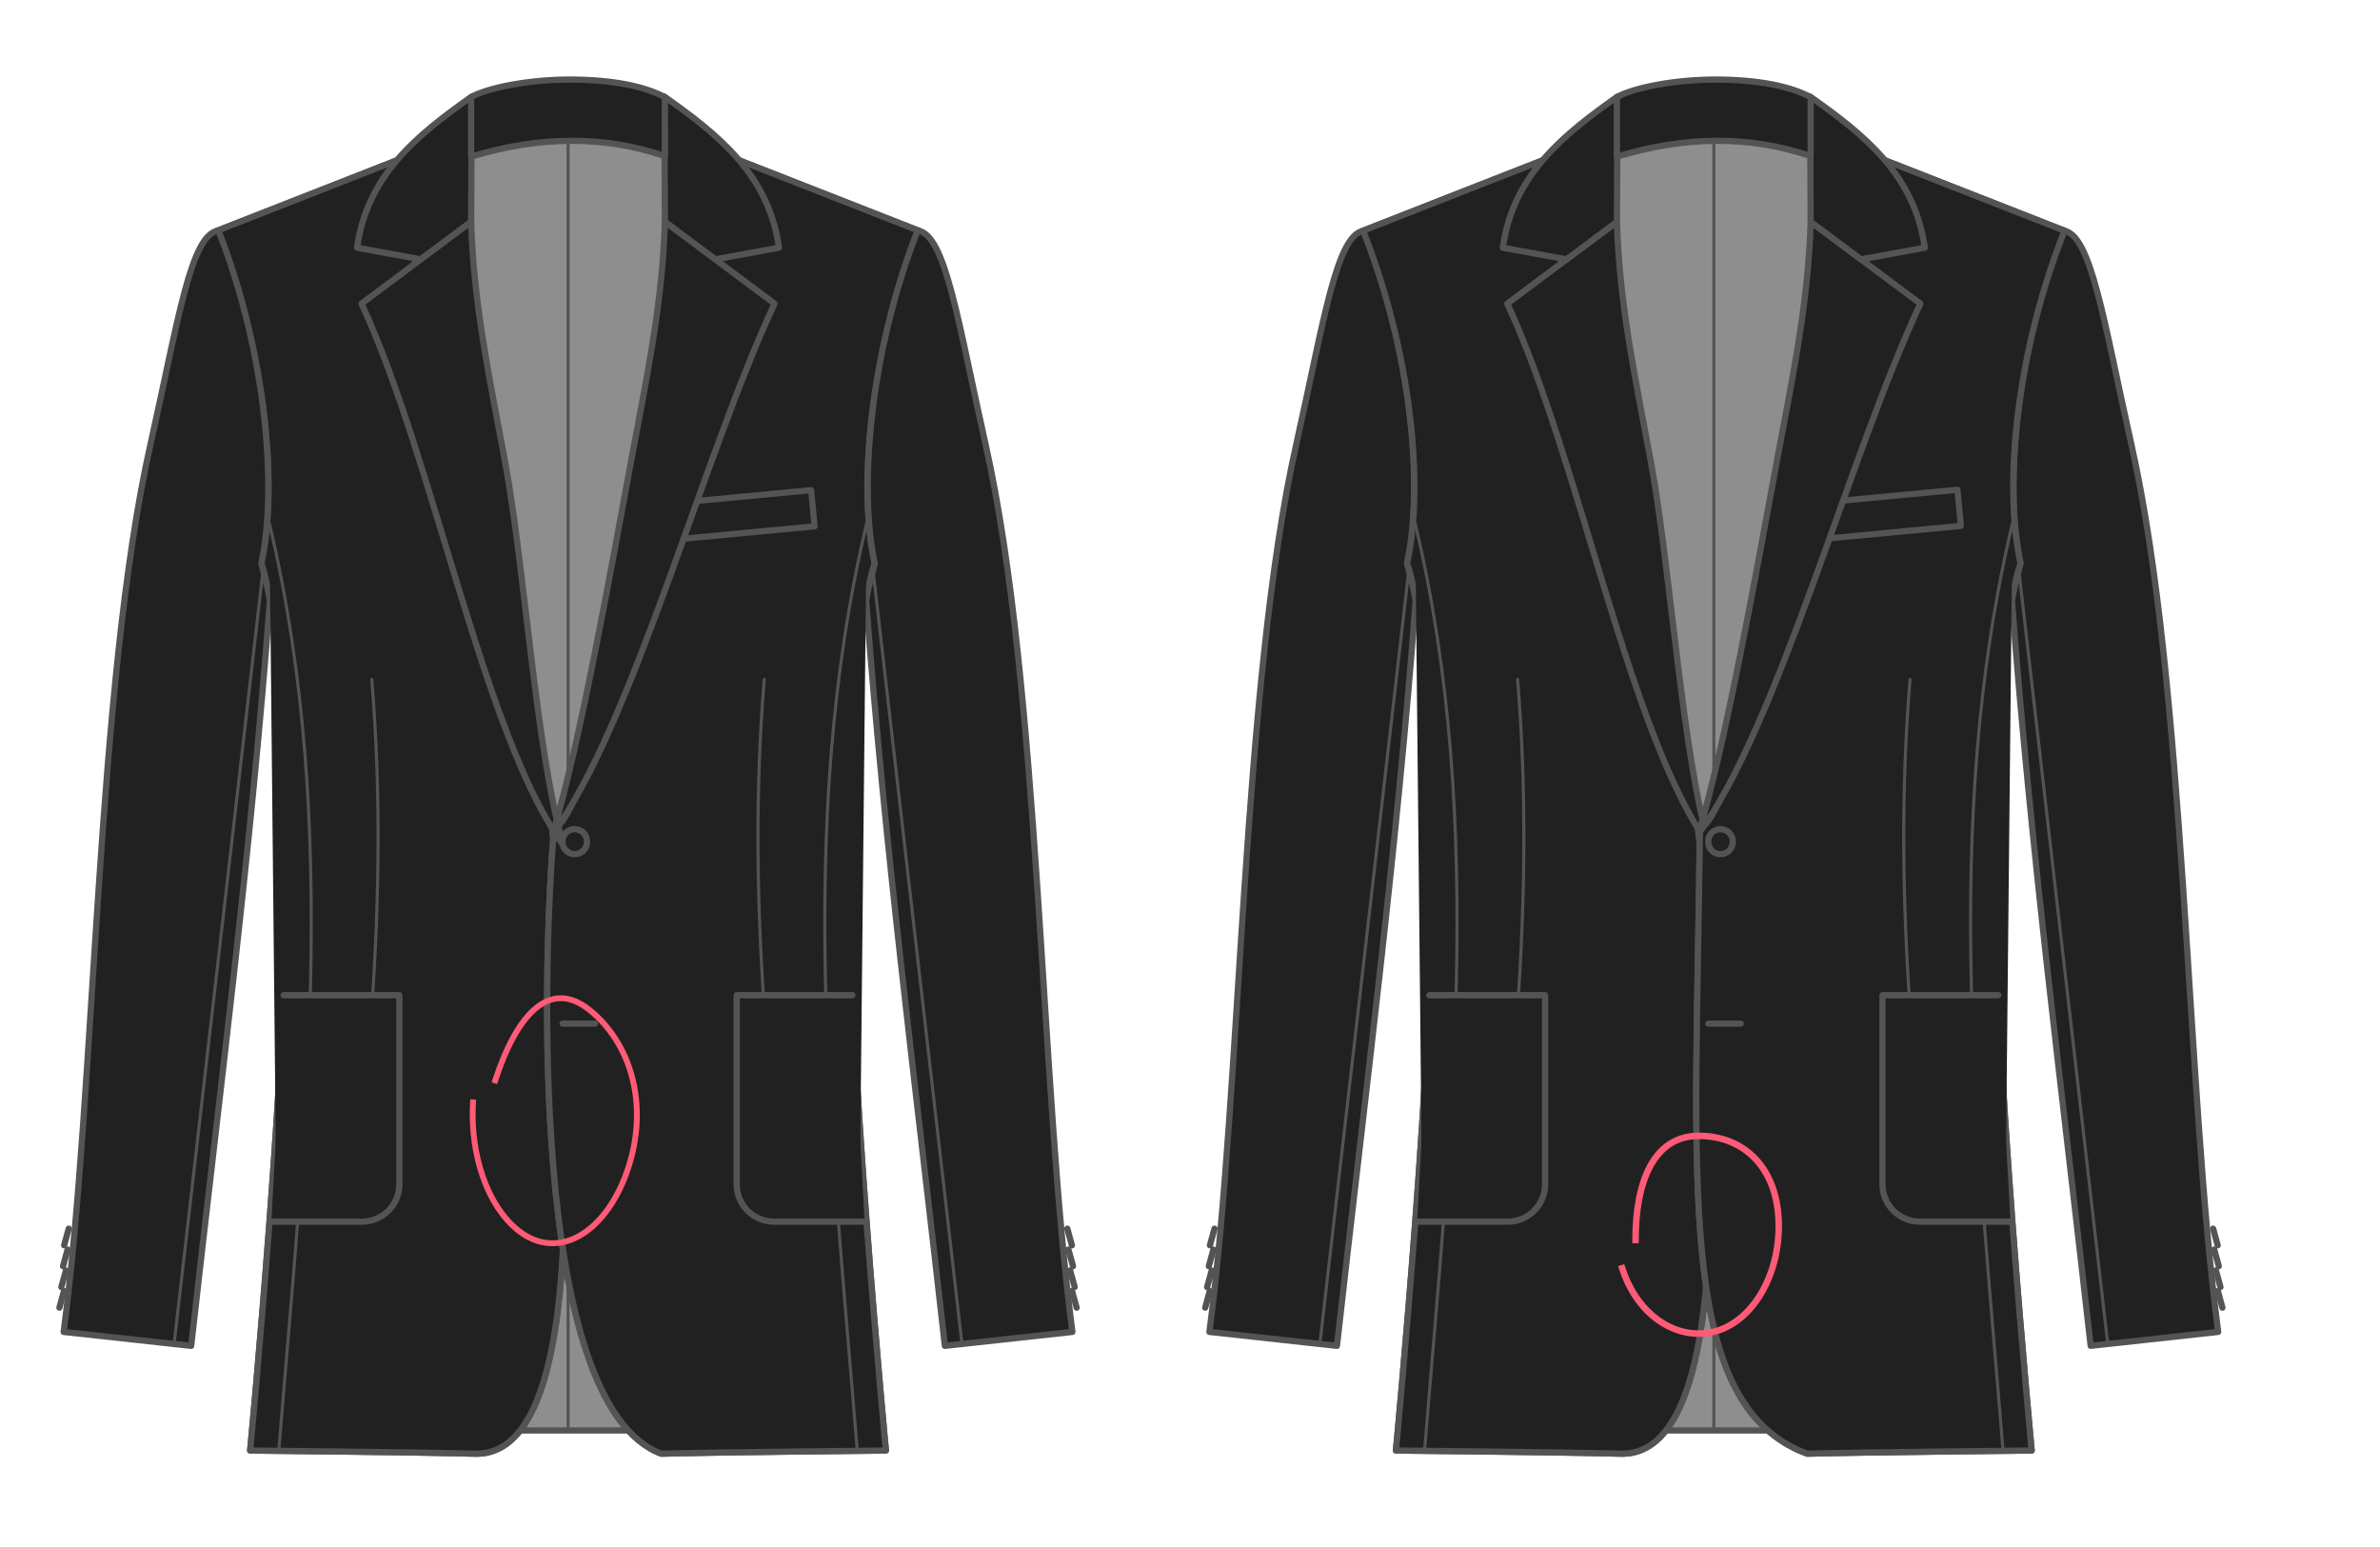 <?xml version="1.0" encoding="UTF-8" standalone="no"?>
<!-- Created with Inkscape (http://www.inkscape.org/) -->

<svg
   xmlns:dc="http://purl.org/dc/elements/1.1/"
   xmlns:cc="http://creativecommons.org/ns#"
   xmlns:rdf="http://www.w3.org/1999/02/22-rdf-syntax-ns#"
   xmlns:svg="http://www.w3.org/2000/svg"
   xmlns="http://www.w3.org/2000/svg"
   xmlns:sodipodi="http://sodipodi.sourceforge.net/DTD/sodipodi-0.dtd"
   xmlns:inkscape="http://www.inkscape.org/namespaces/inkscape"
   version="1.1"
   width="1000"
   height="650"
   id="svg4180"
   inkscape:version="0.47 r22583"
   sodipodi:docname="frontOpeningCutawayAngle.svg">
  <sodipodi:namedview
     pagecolor="#ffffff"
     bordercolor="#666666"
     borderopacity="1"
     objecttolerance="10"
     gridtolerance="10"
     guidetolerance="10"
     inkscape:pageopacity="0"
     inkscape:pageshadow="2"
     inkscape:window-width="1832"
     inkscape:window-height="1057"
     id="namedview8912"
     showgrid="false"
     inkscape:zoom="0.830769"
     inkscape:cx="282.961"
     inkscape:cy="158.666"
     inkscape:window-x="-8"
     inkscape:window-y="-8"
     inkscape:window-maximized="0"
     inkscape:current-layer="layer1" />
  <defs
     id="defs4182">
    <inkscape:perspective
       sodipodi:type="inkscape:persp3d"
       inkscape:vp_x="0 : 325 : 1"
       inkscape:vp_y="0 : 1000 : 0"
       inkscape:vp_z="1000 : 325 : 1"
       inkscape:persp3d-origin="500 : 216.667 : 1"
       id="perspective8916" />
    <marker
       refX="0"
       refY="0"
       orient="auto"
       id="Arrow1Mend"
       style="overflow:visible">
      <path
         d="M 0,0 5,-5 -12.5,0 5,5 0,0 z"
         transform="matrix(-0.4,0,0,-0.4,-4,0)"
         id="path4844"
         style="fill-rule:evenodd;stroke:#000000;stroke-width:1pt;marker-start:none" />
    </marker>
    <marker
       refX="0"
       refY="0"
       orient="auto"
       id="Arrow1Mstart"
       style="overflow:visible">
      <path
         d="M 0,0 5,-5 -12.5,0 5,5 0,0 z"
         transform="matrix(0.4,0,0,0.4,4,0)"
         id="path4841"
         style="fill-rule:evenodd;stroke:#000000;stroke-width:1pt;marker-start:none" />
    </marker>
    <marker
       refX="0"
       refY="0"
       orient="auto"
       id="Arrow1Mstartz"
       style="overflow:visible">
      <path
         d="M 0,0 5,-5 -12.5,0 5,5 0,0 z"
         transform="matrix(0.4,0,0,0.4,4,0)"
         id="path5479"
         style="fill:#ff5b77;fill-rule:evenodd;stroke:#ff5b77;stroke-width:1pt;marker-start:none" />
    </marker>
    <marker
       refX="0"
       refY="0"
       orient="auto"
       id="Arrow1Mends"
       style="overflow:visible">
      <path
         d="M 0,0 5,-5 -12.5,0 5,5 0,0 z"
         transform="matrix(-0.4,0,0,-0.4,-4,0)"
         id="path5482"
         style="fill:#ff5b77;fill-rule:evenodd;stroke:#ff5b77;stroke-width:1pt;marker-start:none" />
    </marker>
    <marker
       refX="0"
       refY="0"
       orient="auto"
       id="Arrow1Mstartz-9"
       style="overflow:visible">
      <path
         d="M 0,0 5,-5 -12.5,0 5,5 0,0 z"
         transform="matrix(0.4,0,0,0.4,4,0)"
         id="path5479-7"
         style="fill:#ff5b77;fill-rule:evenodd;stroke:#ff5b77;stroke-width:1pt;marker-start:none" />
    </marker>
    <marker
       refX="0"
       refY="0"
       orient="auto"
       id="Arrow1Mends-9"
       style="overflow:visible">
      <path
         d="M 0,0 5,-5 -12.5,0 5,5 0,0 z"
         transform="matrix(-0.4,0,0,-0.4,-4,0)"
         id="path5482-4"
         style="fill:#ff5b77;fill-rule:evenodd;stroke:#ff5b77;stroke-width:1pt;marker-start:none" />
    </marker>
    <filter
       x="-0.221"
       y="-0.02"
       width="1.442"
       height="1.039"
       color-interpolation-filters="sRGB"
       id="filter4104-7">
      <feGaussianBlur
         id="feGaussianBlur4106-1"
         stdDeviation="0.105" />
    </filter>
    <inkscape:perspective
       id="perspective8011"
       inkscape:persp3d-origin="0.5 : 0.333333 : 1"
       inkscape:vp_z="1 : 0.5 : 1"
       inkscape:vp_y="0 : 1000 : 0"
       inkscape:vp_x="0 : 0.5 : 1"
       sodipodi:type="inkscape:persp3d" />
  </defs>
  <g
     transform="translate(0,-402.362)"
     id="layer1"
     style="fill:#212121;stroke:#545454">
    <g
       id="g9334">
      <rect
         width="103.376"
         height="543.611"
         x="671.903"
         y="459.78"
         id="rect7911"
         style="fill:#8e8e8e;stroke:#545454;stroke-width:2.62;stroke-linecap:round;stroke-linejoin:round;stroke-miterlimit:4;stroke-opacity:1;stroke-dasharray:none;stroke-dashoffset:0" />
      <path
         d="M 720.108,461.263 720.108,1002.37"
         id="path7913"
         style="fill:#212121;fill-opacity:1;stroke:#545454;stroke-width:1.31;stroke-linecap:round;stroke-linejoin:round;stroke-miterlimit:4;stroke-opacity:1;stroke-dasharray:none;stroke-dashoffset:0" />
      <path
         style="fill:#212121;fill-opacity:1;stroke:#545454;stroke-width:2.62;stroke-linecap:round;stroke-linejoin:round;stroke-miterlimit:4;stroke-opacity:1;stroke-dasharray:none;stroke-dashoffset:0"
         id="path7917"
         d="M 648.514,469.594 572.726,499.301 C 592.739,549.647 598.589,606.08 591.204,638.952 599.034,662.929 601.869,718.35 602.197,759.184 602.86,841.22 586.527,1011.82 586.527,1011.82 586.527,1011.82 657.634,1012.5 680.851,1013.16 713.442,1014.09 718.69,949.026 718.69,895.324 718.69,895.324 720.642,803.803 713.194,746.472 693.602,742.516 648.514,469.594 648.514,469.594 z" />
      <path
         style="fill:#212121;fill-opacity:1;stroke:#545454;stroke-width:2.62;stroke-linecap:round;stroke-linejoin:round;stroke-miterlimit:4;stroke-opacity:1;stroke-dasharray:none;stroke-dashoffset:0"
         id="path7919"
         d="M 573.208,499.243 C 561.502,500.679 556.278,537.227 544.635,589.1 521.832,690.721 521.632,859.766 508.164,961.992 L 561.746,967.84 C 573.457,863.167 587.182,757.661 594.819,654.616 594.067,649.693 592.569,644.257 591.222,639.127 597.861,608.681 593.797,551.861 573.208,499.243 z" />
      <path
         style="fill:#212121;stroke:#545454;stroke-width:2.62;stroke-linecap:round;stroke-linejoin:round;stroke-miterlimit:4;stroke-opacity:1;stroke-dasharray:none;stroke-dashoffset:0"
         id="path7929"
         d="M 648.514,469.594 572.726,499.301 C 592.739,549.647 598.589,606.08 591.204,638.952 599.034,662.929 601.869,718.35 602.197,759.184 602.86,841.22 586.527,1011.82 586.527,1011.82 586.527,1011.82 657.634,1012.5 680.851,1013.16 713.442,1014.09 718.69,949.026 718.69,895.324 718.69,895.324 719.979,800.494 712.531,743.163 692.939,739.207 648.514,469.594 648.514,469.594 z" />
      <path
         style="fill:#212121;fill-opacity:1;stroke:#545454;stroke-width:2.62;stroke-linecap:round;stroke-linejoin:round;stroke-miterlimit:4;stroke-opacity:1;stroke-dasharray:none;stroke-dashoffset:0"
         id="path7931"
         d="M 679.392,495.557 633.311,529.943 C 663.699,595.092 684.77,712.201 718.295,757.756 706.906,720.365 701.884,640.948 693.675,596.58 687.584,563.656 680.379,530.669 679.392,495.557 z" />
      <path
         style="fill:#212121;fill-opacity:1;stroke:#545454;stroke-width:2.62;stroke-linecap:round;stroke-linejoin:round;stroke-miterlimit:4;stroke-opacity:1;stroke-dasharray:none;stroke-dashoffset:0"
         id="path7933"
         d="M 679.625,442.926 C 657.141,458.824 635.744,475.612 631.44,506.445 L 658.231,511.342 679.392,495.562 679.625,442.926 z" />
      <path
         d="M 791.66,469.594 867.448,499.301 C 847.435,549.647 841.585,606.08 848.97,638.952 841.14,662.929 838.305,718.35 837.977,759.184 837.314,841.22 853.647,1011.82 853.647,1011.82 853.647,1011.82 782.54,1012.5 759.323,1013.16 703.459,992.401 712.681,899.151 714.245,750.276 733.837,746.32 791.66,469.594 791.66,469.594 z"
         id="path7979"
         style="fill:#212121;stroke:#545454;stroke-width:2.62;stroke-linecap:round;stroke-linejoin:round;stroke-miterlimit:4;stroke-opacity:1;stroke-dasharray:none;stroke-dashoffset:0" />
      <path
         d="M 866.966,499.243 C 878.672,500.679 883.896,537.227 895.539,589.1 918.342,690.721 918.542,859.766 932.01,961.992 L 878.428,967.84 C 866.717,863.167 852.992,757.661 845.355,654.616 846.107,649.693 847.605,644.257 848.952,639.127 842.313,608.681 846.377,551.861 866.966,499.243 z"
         id="path7945"
         style="fill:#212121;fill-opacity:1;stroke:#545454;stroke-width:2.62;stroke-linecap:round;stroke-linejoin:round;stroke-miterlimit:4;stroke-opacity:1;stroke-dasharray:none;stroke-dashoffset:0" />
      <path
         d="M 791.66,469.594 867.448,499.301 C 847.435,549.647 841.585,606.08 848.97,638.952 841.14,662.929 838.305,718.35 837.977,759.184 837.314,841.22 853.647,1011.82 853.647,1011.82 853.647,1011.82 782.54,1012.5 759.323,1013.16 703.459,992.401 712.681,899.151 714.245,750.276 733.837,746.32 791.66,469.594 791.66,469.594 z"
         id="path7957"
         style="fill:#212121;stroke:#545454;stroke-width:2.62;stroke-linecap:round;stroke-linejoin:round;stroke-miterlimit:4;stroke-opacity:1;stroke-dasharray:none;stroke-dashoffset:0" />
      <rect
         width="62.888"
         height="15.251"
         x="698.464"
         y="682.441"
         transform="matrix(0.996,-0.094,0.094,0.996,0,0)"
         id="rect7947"
         style="fill:#212121;fill-opacity:0.302;stroke:#545454;stroke-width:2.586;stroke-linecap:round;stroke-linejoin:round;stroke-miterlimit:4;stroke-opacity:1;stroke-dasharray:none;stroke-dashoffset:0" />
      <path
         d="M 760.782,495.557 806.863,529.943 C 776.475,595.092 747.135,707.236 713.611,752.791 725,715.4 738.29,640.948 746.499,596.58 752.59,563.656 759.795,530.669 760.782,495.557 z"
         id="path7959"
         style="fill:#212121;fill-opacity:1;stroke:#545454;stroke-width:2.62;stroke-linecap:round;stroke-linejoin:round;stroke-miterlimit:4;stroke-opacity:1;stroke-dasharray:none;stroke-dashoffset:0" />
      <path
         d="M 760.549,442.926 C 783.033,458.824 804.43,475.612 808.734,506.445 L 781.943,511.342 760.782,495.562 760.549,442.926 z"
         id="path7961"
         style="fill:#212121;fill-opacity:1;stroke:#545454;stroke-width:2.62;stroke-linecap:round;stroke-linejoin:round;stroke-miterlimit:4;stroke-opacity:1;stroke-dasharray:none;stroke-dashoffset:0" />
      <path
         d="M 679.377,468.19 C 707.748,459.544 734.908,459.135 760.782,467.957 L 760.782,443.159 C 752.435,438.795 739.469,435.792 720.664,435.792 704.203,435.792 686.943,439.002 679.377,443.133 L 679.377,468.19 z"
         id="path7975"
         style="fill:#212121;fill-opacity:1;stroke:#545454;stroke-width:2.62;stroke-linecap:round;stroke-linejoin:round;stroke-miterlimit:4;stroke-opacity:1;stroke-dasharray:none;stroke-dashoffset:0" />
      <path
         style="fill:#212121;fill-opacity:0.302;stroke:#545454;stroke-width:1.31;stroke-linecap:round;stroke-linejoin:round;stroke-miterlimit:4;stroke-opacity:1;stroke-dasharray:none;stroke-dashoffset:0"
         id="path7921"
         d="M 637.633,687.855 C 641.542,734.923 640.764,780.821 637.633,826.132" />
      <path
         style="fill:#212121;fill-opacity:0.302;stroke:#545454;stroke-width:1.31;stroke-linecap:round;stroke-linejoin:round;stroke-miterlimit:4;stroke-opacity:1;stroke-dasharray:none;stroke-dashoffset:0"
         id="path7923"
         d="M 591.982,641.54 554.599,966.729" />
      <path
         style="fill:#212121;stroke:#545454;stroke-width:1.31;stroke-linecap:round;stroke-linejoin:round;stroke-miterlimit:4;stroke-opacity:1;stroke-dasharray:none;stroke-dashoffset:0"
         id="path7925"
         d="M 594.628,622.355 C 624.843,749.624 609.147,880.72 598.597,1011.39" />
      <path
         style="fill:#212121;fill-opacity:1;stroke:#545454;stroke-width:2.62;stroke-linecap:round;stroke-linejoin:round;stroke-miterlimit:4;stroke-opacity:1;stroke-dashoffset:0"
         id="path7927"
         d="M 595.456,915.659 633.491,915.659 C 642.2,915.659 649.211,908.648 649.211,899.94 L 649.211,820.51 600.583,820.51" />
      <path
         style="fill:#212121;stroke:#545454;stroke-width:2.62;stroke-linecap:round;stroke-linejoin:round;stroke-miterlimit:4;stroke-opacity:1;stroke-dasharray:none;stroke-dashoffset:0"
         id="path7935"
         d="M 510.291,918.612 508.373,925.602" />
      <path
         style="fill:#212121;stroke:#545454;stroke-width:2.62;stroke-linecap:round;stroke-linejoin:round;stroke-miterlimit:4;stroke-opacity:1;stroke-dasharray:none;stroke-dashoffset:0"
         id="path7937"
         d="M 509.822,927.383 507.904,934.373" />
      <path
         style="fill:#212121;stroke:#545454;stroke-width:2.62;stroke-linecap:round;stroke-linejoin:round;stroke-miterlimit:4;stroke-opacity:1;stroke-dasharray:none;stroke-dashoffset:0"
         id="path7939"
         d="M 509.12,936.155 507.202,943.144" />
      <path
         style="fill:#212121;stroke:#545454;stroke-width:2.62;stroke-linecap:round;stroke-linejoin:round;stroke-miterlimit:4;stroke-opacity:1;stroke-dasharray:none;stroke-dashoffset:0"
         id="path7941"
         d="M 508.3,944.811 506.382,951.801" />
      <path
         d="M 802.541,687.855 C 798.632,734.923 799.41,780.821 802.541,826.132"
         id="path7949"
         style="fill:#212121;fill-opacity:0.302;stroke:#545454;stroke-width:1.31;stroke-linecap:round;stroke-linejoin:round;stroke-miterlimit:4;stroke-opacity:1;stroke-dasharray:none;stroke-dashoffset:0" />
      <path
         d="M 848.192,641.54 885.575,966.729"
         id="path7951"
         style="fill:#212121;fill-opacity:0.302;stroke:#545454;stroke-width:1.31;stroke-linecap:round;stroke-linejoin:round;stroke-miterlimit:4;stroke-opacity:1;stroke-dasharray:none;stroke-dashoffset:0" />
      <path
         d="M 845.546,622.355 C 815.331,749.624 831.027,880.72 841.577,1011.39"
         id="path7953"
         style="fill:#212121;stroke:#545454;stroke-width:1.31;stroke-linecap:round;stroke-linejoin:round;stroke-miterlimit:4;stroke-opacity:1;stroke-dasharray:none;stroke-dashoffset:0" />
      <path
         d="M 844.718,915.659 806.683,915.659 C 797.974,915.659 790.963,908.648 790.963,899.94 L 790.963,820.51 839.591,820.51"
         id="path7955"
         style="fill:#212121;fill-opacity:1;stroke:#545454;stroke-width:2.62;stroke-linecap:round;stroke-linejoin:round;stroke-miterlimit:4;stroke-opacity:1;stroke-dashoffset:0" />
      <path
         d="M 929.883,918.612 931.801,925.602"
         id="path7963"
         style="fill:#212121;stroke:#545454;stroke-width:2.62;stroke-linecap:round;stroke-linejoin:round;stroke-miterlimit:4;stroke-opacity:1;stroke-dasharray:none;stroke-dashoffset:0" />
      <path
         d="M 930.352,927.383 932.27,934.373"
         id="path7965"
         style="fill:#212121;stroke:#545454;stroke-width:2.62;stroke-linecap:round;stroke-linejoin:round;stroke-miterlimit:4;stroke-opacity:1;stroke-dasharray:none;stroke-dashoffset:0" />
      <path
         d="M 931.054,936.155 932.972,943.144"
         id="path7967"
         style="fill:#212121;stroke:#545454;stroke-width:2.62;stroke-linecap:round;stroke-linejoin:round;stroke-miterlimit:4;stroke-opacity:1;stroke-dasharray:none;stroke-dashoffset:0" />
      <path
         d="M 931.874,944.811 933.792,951.801"
         id="path7969"
         style="fill:#212121;stroke:#545454;stroke-width:2.62;stroke-linecap:round;stroke-linejoin:round;stroke-miterlimit:4;stroke-opacity:1;stroke-dasharray:none;stroke-dashoffset:0" />
      <path
         d="M 728.048,755.998 A 5.146,5.146 0 1 1 717.758,755.998 5.146,5.146 0 1 1 728.048,755.998 z"
         id="path7971"
         style="fill:#212121;stroke:#545454;stroke-width:2.62;stroke-linecap:round;stroke-linejoin:round;stroke-miterlimit:4;stroke-opacity:1;stroke-dasharray:none;stroke-dashoffset:0" />
      <path
         d="M 717.813,832.462 731.382,832.462"
         id="path7973"
         style="fill:#212121;stroke:#545454;stroke-width:2.62;stroke-linecap:round;stroke-linejoin:round;stroke-miterlimit:4;stroke-opacity:1;stroke-dasharray:none;stroke-dashoffset:0" />
    </g>
    <g
       id="g9300">
      <rect
         width="103.376"
         height="543.611"
         x="190.479"
         y="459.78"
         id="rect3775"
         style="fill:#8e8e8e;stroke:#545454;stroke-width:2.62;stroke-linecap:round;stroke-linejoin:round;stroke-miterlimit:4;stroke-opacity:1;stroke-dasharray:none;stroke-dashoffset:0" />
      <path
         d="M 238.684,461.263 238.684,1002.37"
         id="path3777"
         style="fill:#212121;fill-opacity:1;stroke:#545454;stroke-width:1.31;stroke-linecap:round;stroke-linejoin:round;stroke-miterlimit:4;stroke-opacity:1;stroke-dasharray:none;stroke-dashoffset:0" />
      <path
         style="fill:#212121;fill-opacity:1;stroke:#545454;stroke-width:2.62;stroke-linecap:round;stroke-linejoin:round;stroke-miterlimit:4;stroke-opacity:1;stroke-dasharray:none;stroke-dashoffset:0"
         id="path3781"
         d="M 167.094,469.594 91.306,499.301 C 111.319,549.647 117.169,606.08 109.784,638.952 117.614,662.929 120.449,718.35 120.777,759.184 121.44,841.22 105.107,1011.82 105.107,1011.82 105.107,1011.82 176.214,1012.5 199.431,1013.16 232.022,1014.09 237.27,949.026 237.27,895.324 237.27,895.324 239.222,803.803 231.774,746.472 212.182,742.516 167.094,469.594 167.094,469.594 z" />
      <path
         style="fill:#212121;stroke:#545454;stroke-width:2.62;stroke-linecap:round;stroke-linejoin:round;stroke-miterlimit:4;stroke-opacity:1;stroke-dasharray:none;stroke-dashoffset:0"
         id="path3793"
         d="M 167.094,469.594 91.306,499.301 C 111.319,549.647 117.169,606.08 109.784,638.952 117.614,662.929 120.449,718.35 120.777,759.184 121.44,841.22 105.107,1011.82 105.107,1011.82 105.107,1011.82 176.214,1012.5 199.431,1013.16 232.022,1014.09 237.27,949.026 237.27,895.324 237.27,895.324 238.559,800.494 231.111,743.163 211.519,739.207 167.094,469.594 167.094,469.594 z" />
      <path
         style="fill:#212121;fill-opacity:1;stroke:#545454;stroke-width:2.62;stroke-linecap:round;stroke-linejoin:round;stroke-miterlimit:4;stroke-opacity:1;stroke-dasharray:none;stroke-dashoffset:0"
         id="path3797"
         d="M 198.205,442.926 C 175.721,458.824 154.324,475.612 150.02,506.445 L 176.811,511.342 197.972,495.562 198.205,442.926 z" />
      <path
         d="M 310.236,469.594 386.024,499.301 C 366.011,549.647 360.161,606.08 367.546,638.952 359.716,662.929 356.881,718.35 356.553,759.184 355.89,841.22 372.223,1011.82 372.223,1011.82 372.223,1011.82 301.116,1012.5 277.899,1013.16 222.035,992.401 228.042,804.151 232.821,750.276 252.413,746.32 310.236,469.594 310.236,469.594 z"
         id="path3809"
         style="fill:#212121;fill-opacity:1;stroke:#545454;stroke-width:2.62;stroke-linecap:round;stroke-linejoin:round;stroke-miterlimit:4;stroke-opacity:1;stroke-dasharray:none;stroke-dashoffset:0" />
      <path
         d="M 310.236,469.594 386.024,499.301 C 366.011,549.647 360.161,606.08 367.546,638.952 359.716,662.929 356.881,718.35 356.553,759.184 355.89,841.22 372.223,1011.82 372.223,1011.82 372.223,1011.82 301.116,1012.5 277.899,1013.16 222.035,992.401 228.042,804.151 232.821,750.276 252.413,746.32 310.236,469.594 310.236,469.594 z"
         id="path6109"
         style="fill:#212121;stroke:#545454;stroke-width:2.62;stroke-linecap:round;stroke-linejoin:round;stroke-miterlimit:4;stroke-opacity:1;stroke-dasharray:none;stroke-dashoffset:0" />
      <path
         d="M 279.125,442.926 C 301.609,458.824 323.006,475.612 327.31,506.445 L 300.519,511.342 279.358,495.562 279.125,442.926 z"
         id="path3827"
         style="fill:#212121;fill-opacity:1;stroke:#545454;stroke-width:2.62;stroke-linecap:round;stroke-linejoin:round;stroke-miterlimit:4;stroke-opacity:1;stroke-dasharray:none;stroke-dashoffset:0" />
      <path
         d="M 197.953,468.19 C 226.324,459.544 253.484,459.135 279.358,467.957 L 279.358,443.159 C 271.011,438.795 258.045,435.792 239.24,435.792 222.779,435.792 205.519,439.002 197.953,443.133 L 197.953,468.19 z"
         id="path3841"
         style="fill:#212121;fill-opacity:1;stroke:#545454;stroke-width:2.62;stroke-linecap:round;stroke-linejoin:round;stroke-miterlimit:4;stroke-opacity:1;stroke-dasharray:none;stroke-dashoffset:0" />
      <path
         style="fill:#212121;fill-opacity:1;stroke:#545454;stroke-width:2.62;stroke-linecap:round;stroke-linejoin:round;stroke-miterlimit:4;stroke-opacity:1;stroke-dasharray:none;stroke-dashoffset:0"
         id="path3783"
         d="M 91.788,499.243 C 80.082,500.679 74.858,537.227 63.215,589.1 40.412,690.721 40.212,859.766 26.744,961.992 L 80.326,967.84 C 92.037,863.167 105.762,757.661 113.399,654.616 112.647,649.693 111.149,644.257 109.802,639.127 116.441,608.681 112.377,551.861 91.788,499.243 z" />
      <path
         style="fill:#212121;fill-opacity:0.302;stroke:#545454;stroke-width:1.31;stroke-linecap:round;stroke-linejoin:round;stroke-miterlimit:4;stroke-opacity:1;stroke-dasharray:none;stroke-dashoffset:0"
         id="path3785"
         d="M 156.213,687.855 C 160.122,734.923 159.344,780.821 156.213,826.132" />
      <path
         style="fill:#212121;fill-opacity:0.302;stroke:#545454;stroke-width:1.31;stroke-linecap:round;stroke-linejoin:round;stroke-miterlimit:4;stroke-opacity:1;stroke-dasharray:none;stroke-dashoffset:0"
         id="path3787"
         d="M 110.562,641.54 73.178,966.729" />
      <path
         style="fill:#212121;stroke:#545454;stroke-width:1.31;stroke-linecap:round;stroke-linejoin:round;stroke-miterlimit:4;stroke-opacity:1;stroke-dasharray:none;stroke-dashoffset:0"
         id="path3789"
         d="M 113.208,622.355 C 143.423,749.624 127.727,880.72 117.177,1011.39" />
      <path
         style="fill:#212121;fill-opacity:1;stroke:#545454;stroke-width:2.62;stroke-linecap:round;stroke-linejoin:round;stroke-miterlimit:4;stroke-opacity:1;stroke-dasharray:none;stroke-dashoffset:0"
         id="path3795"
         d="M 197.972,495.557 151.891,529.943 C 182.279,595.092 203.35,712.201 236.875,757.756 225.486,720.365 220.464,640.948 212.255,596.58 206.164,563.656 198.959,530.669 197.972,495.557 z" />
      <path
         style="fill:#212121;stroke:#545454;stroke-width:2.62;stroke-linecap:round;stroke-linejoin:round;stroke-miterlimit:4;stroke-opacity:1;stroke-dasharray:none;stroke-dashoffset:0"
         id="path3799"
         d="M 28.871,918.612 26.953,925.602" />
      <path
         style="fill:#212121;stroke:#545454;stroke-width:2.62;stroke-linecap:round;stroke-linejoin:round;stroke-miterlimit:4;stroke-opacity:1;stroke-dasharray:none;stroke-dashoffset:0"
         id="path3801"
         d="M 28.402,927.383 26.484,934.373" />
      <path
         style="fill:#212121;stroke:#545454;stroke-width:2.62;stroke-linecap:round;stroke-linejoin:round;stroke-miterlimit:4;stroke-opacity:1;stroke-dasharray:none;stroke-dashoffset:0"
         id="path3803"
         d="M 27.7,936.155 25.782,943.144" />
      <path
         style="fill:#212121;stroke:#545454;stroke-width:2.62;stroke-linecap:round;stroke-linejoin:round;stroke-miterlimit:4;stroke-opacity:1;stroke-dasharray:none;stroke-dashoffset:0"
         id="path3805"
         d="M 26.88,944.811 24.962,951.801" />
      <path
         d="M 385.542,499.243 C 397.248,500.679 402.472,537.227 414.115,589.1 436.918,690.721 437.118,859.766 450.586,961.992 L 397.004,967.84 C 385.293,863.167 371.568,757.661 363.931,654.616 364.683,649.693 366.181,644.257 367.528,639.127 360.889,608.681 364.953,551.861 385.542,499.243 z"
         id="path3811"
         style="fill:#212121;fill-opacity:1;stroke:#545454;stroke-width:2.62;stroke-linecap:round;stroke-linejoin:round;stroke-miterlimit:4;stroke-opacity:1;stroke-dasharray:none;stroke-dashoffset:0" />
      <path
         d="M 321.117,687.855 C 317.208,734.923 317.986,780.821 321.117,826.132"
         id="path3815"
         style="fill:#212121;fill-opacity:0.302;stroke:#545454;stroke-width:1.31;stroke-linecap:round;stroke-linejoin:round;stroke-miterlimit:4;stroke-opacity:1;stroke-dasharray:none;stroke-dashoffset:0" />
      <path
         d="M 366.768,641.54 404.151,966.729"
         id="path3817"
         style="fill:#212121;fill-opacity:0.302;stroke:#545454;stroke-width:1.31;stroke-linecap:round;stroke-linejoin:round;stroke-miterlimit:4;stroke-opacity:1;stroke-dasharray:none;stroke-dashoffset:0" />
      <path
         d="M 364.122,622.355 C 333.907,749.624 349.603,880.72 360.153,1011.39"
         id="path3819"
         style="fill:#212121;stroke:#545454;stroke-width:1.31;stroke-linecap:round;stroke-linejoin:round;stroke-miterlimit:4;stroke-opacity:1;stroke-dasharray:none;stroke-dashoffset:0" />
      <rect
         width="62.888"
         height="15.251"
         x="219.154"
         y="637.379"
         transform="matrix(0.996,-0.094,0.094,0.996,0,0)"
         id="rect3813"
         style="fill:#212121;fill-opacity:0.302;stroke:#545454;stroke-width:2.586;stroke-linecap:round;stroke-linejoin:round;stroke-miterlimit:4;stroke-opacity:1;stroke-dasharray:none;stroke-dashoffset:0" />
      <path
         d="M 279.358,495.557 325.439,529.943 C 295.051,595.092 265.711,707.236 232.187,752.791 243.576,715.4 256.866,640.948 265.075,596.58 271.166,563.656 278.371,530.669 279.358,495.557 z"
         id="path3825"
         style="fill:#212121;fill-opacity:1;stroke:#545454;stroke-width:2.62;stroke-linecap:round;stroke-linejoin:round;stroke-miterlimit:4;stroke-opacity:1;stroke-dasharray:none;stroke-dashoffset:0" />
      <path
         d="M 448.459,918.612 450.377,925.602"
         id="path3829"
         style="fill:#212121;stroke:#545454;stroke-width:2.62;stroke-linecap:round;stroke-linejoin:round;stroke-miterlimit:4;stroke-opacity:1;stroke-dasharray:none;stroke-dashoffset:0" />
      <path
         d="M 448.928,927.383 450.846,934.373"
         id="path3831"
         style="fill:#212121;stroke:#545454;stroke-width:2.62;stroke-linecap:round;stroke-linejoin:round;stroke-miterlimit:4;stroke-opacity:1;stroke-dasharray:none;stroke-dashoffset:0" />
      <path
         d="M 449.63,936.155 451.548,943.144"
         id="path3833"
         style="fill:#212121;stroke:#545454;stroke-width:2.62;stroke-linecap:round;stroke-linejoin:round;stroke-miterlimit:4;stroke-opacity:1;stroke-dasharray:none;stroke-dashoffset:0" />
      <path
         d="M 450.45,944.811 452.368,951.801"
         id="path3835"
         style="fill:#212121;stroke:#545454;stroke-width:2.62;stroke-linecap:round;stroke-linejoin:round;stroke-miterlimit:4;stroke-opacity:1;stroke-dasharray:none;stroke-dashoffset:0" />
      <path
         d="M 363.294,915.659 325.259,915.659 C 316.55,915.659 309.539,908.648 309.539,899.94 L 309.539,820.51 358.167,820.51"
         id="path3821"
         style="fill:#212121;fill-opacity:1;stroke:#545454;stroke-width:2.62;stroke-linecap:round;stroke-linejoin:round;stroke-miterlimit:4;stroke-opacity:1;stroke-dashoffset:0" />
      <path
         d="M 246.622,755.998 A 5.146,5.146 0 1 1 236.332,755.998 5.146,5.146 0 1 1 246.622,755.998 z"
         id="path3837"
         style="fill:#212121;stroke:#545454;stroke-width:2.62;stroke-linecap:round;stroke-linejoin:round;stroke-miterlimit:4;stroke-opacity:1;stroke-dasharray:none;stroke-dashoffset:0" />
      <path
         d="M 236.389,832.462 249.958,832.462"
         id="path3839"
         style="fill:#212121;stroke:#545454;stroke-width:2.62;stroke-linecap:round;stroke-linejoin:round;stroke-miterlimit:4;stroke-opacity:1;stroke-dasharray:none;stroke-dashoffset:0" />
      <path
         style="fill:#212121;fill-opacity:1;stroke:#545454;stroke-width:2.62;stroke-linecap:round;stroke-linejoin:round;stroke-miterlimit:4;stroke-opacity:1;stroke-dashoffset:0"
         id="path3791"
         d="M 114.036,915.659 152.071,915.659 C 160.78,915.659 167.791,908.648 167.791,899.94 L 167.791,820.51 119.163,820.51" />
    </g>
    <path
       sodipodi:nodetypes="csssc"
       id="path9147"
       d="M 208.074,856.34 C 216.835,829.453 230.596,812.992 247.74,826.74 264.882,840.477 272.76,866.101 263.996,892.986 255.233,919.871 234.735,932.975 217.593,919.233 204.897,909.056 197.433,887.789 198.745,865.524"
       style="fill:none;stroke:#ff5b77;stroke-width:2.44;stroke-linecap:square;stroke-linejoin:round;stroke-miterlimit:4;stroke-opacity:1;stroke-dashoffset:0" />
    <path
       style="fill:none;stroke:#ff5b77;stroke-width:2.727;stroke-linecap:square;stroke-linejoin:round;stroke-miterlimit:4;stroke-opacity:1;stroke-dashoffset:0"
       d="M 687.203,923.346 C 687.203,899.192 694.645,879.612 713.817,879.612 732.983,879.612 747.371,893.36 747.371,917.514 747.371,941.665 732.983,962.704 713.817,962.704 699.619,962.704 686.857,951.817 681.586,935.212"
       id="path9144"
       sodipodi:nodetypes="csssc" />
  </g>
</svg>
